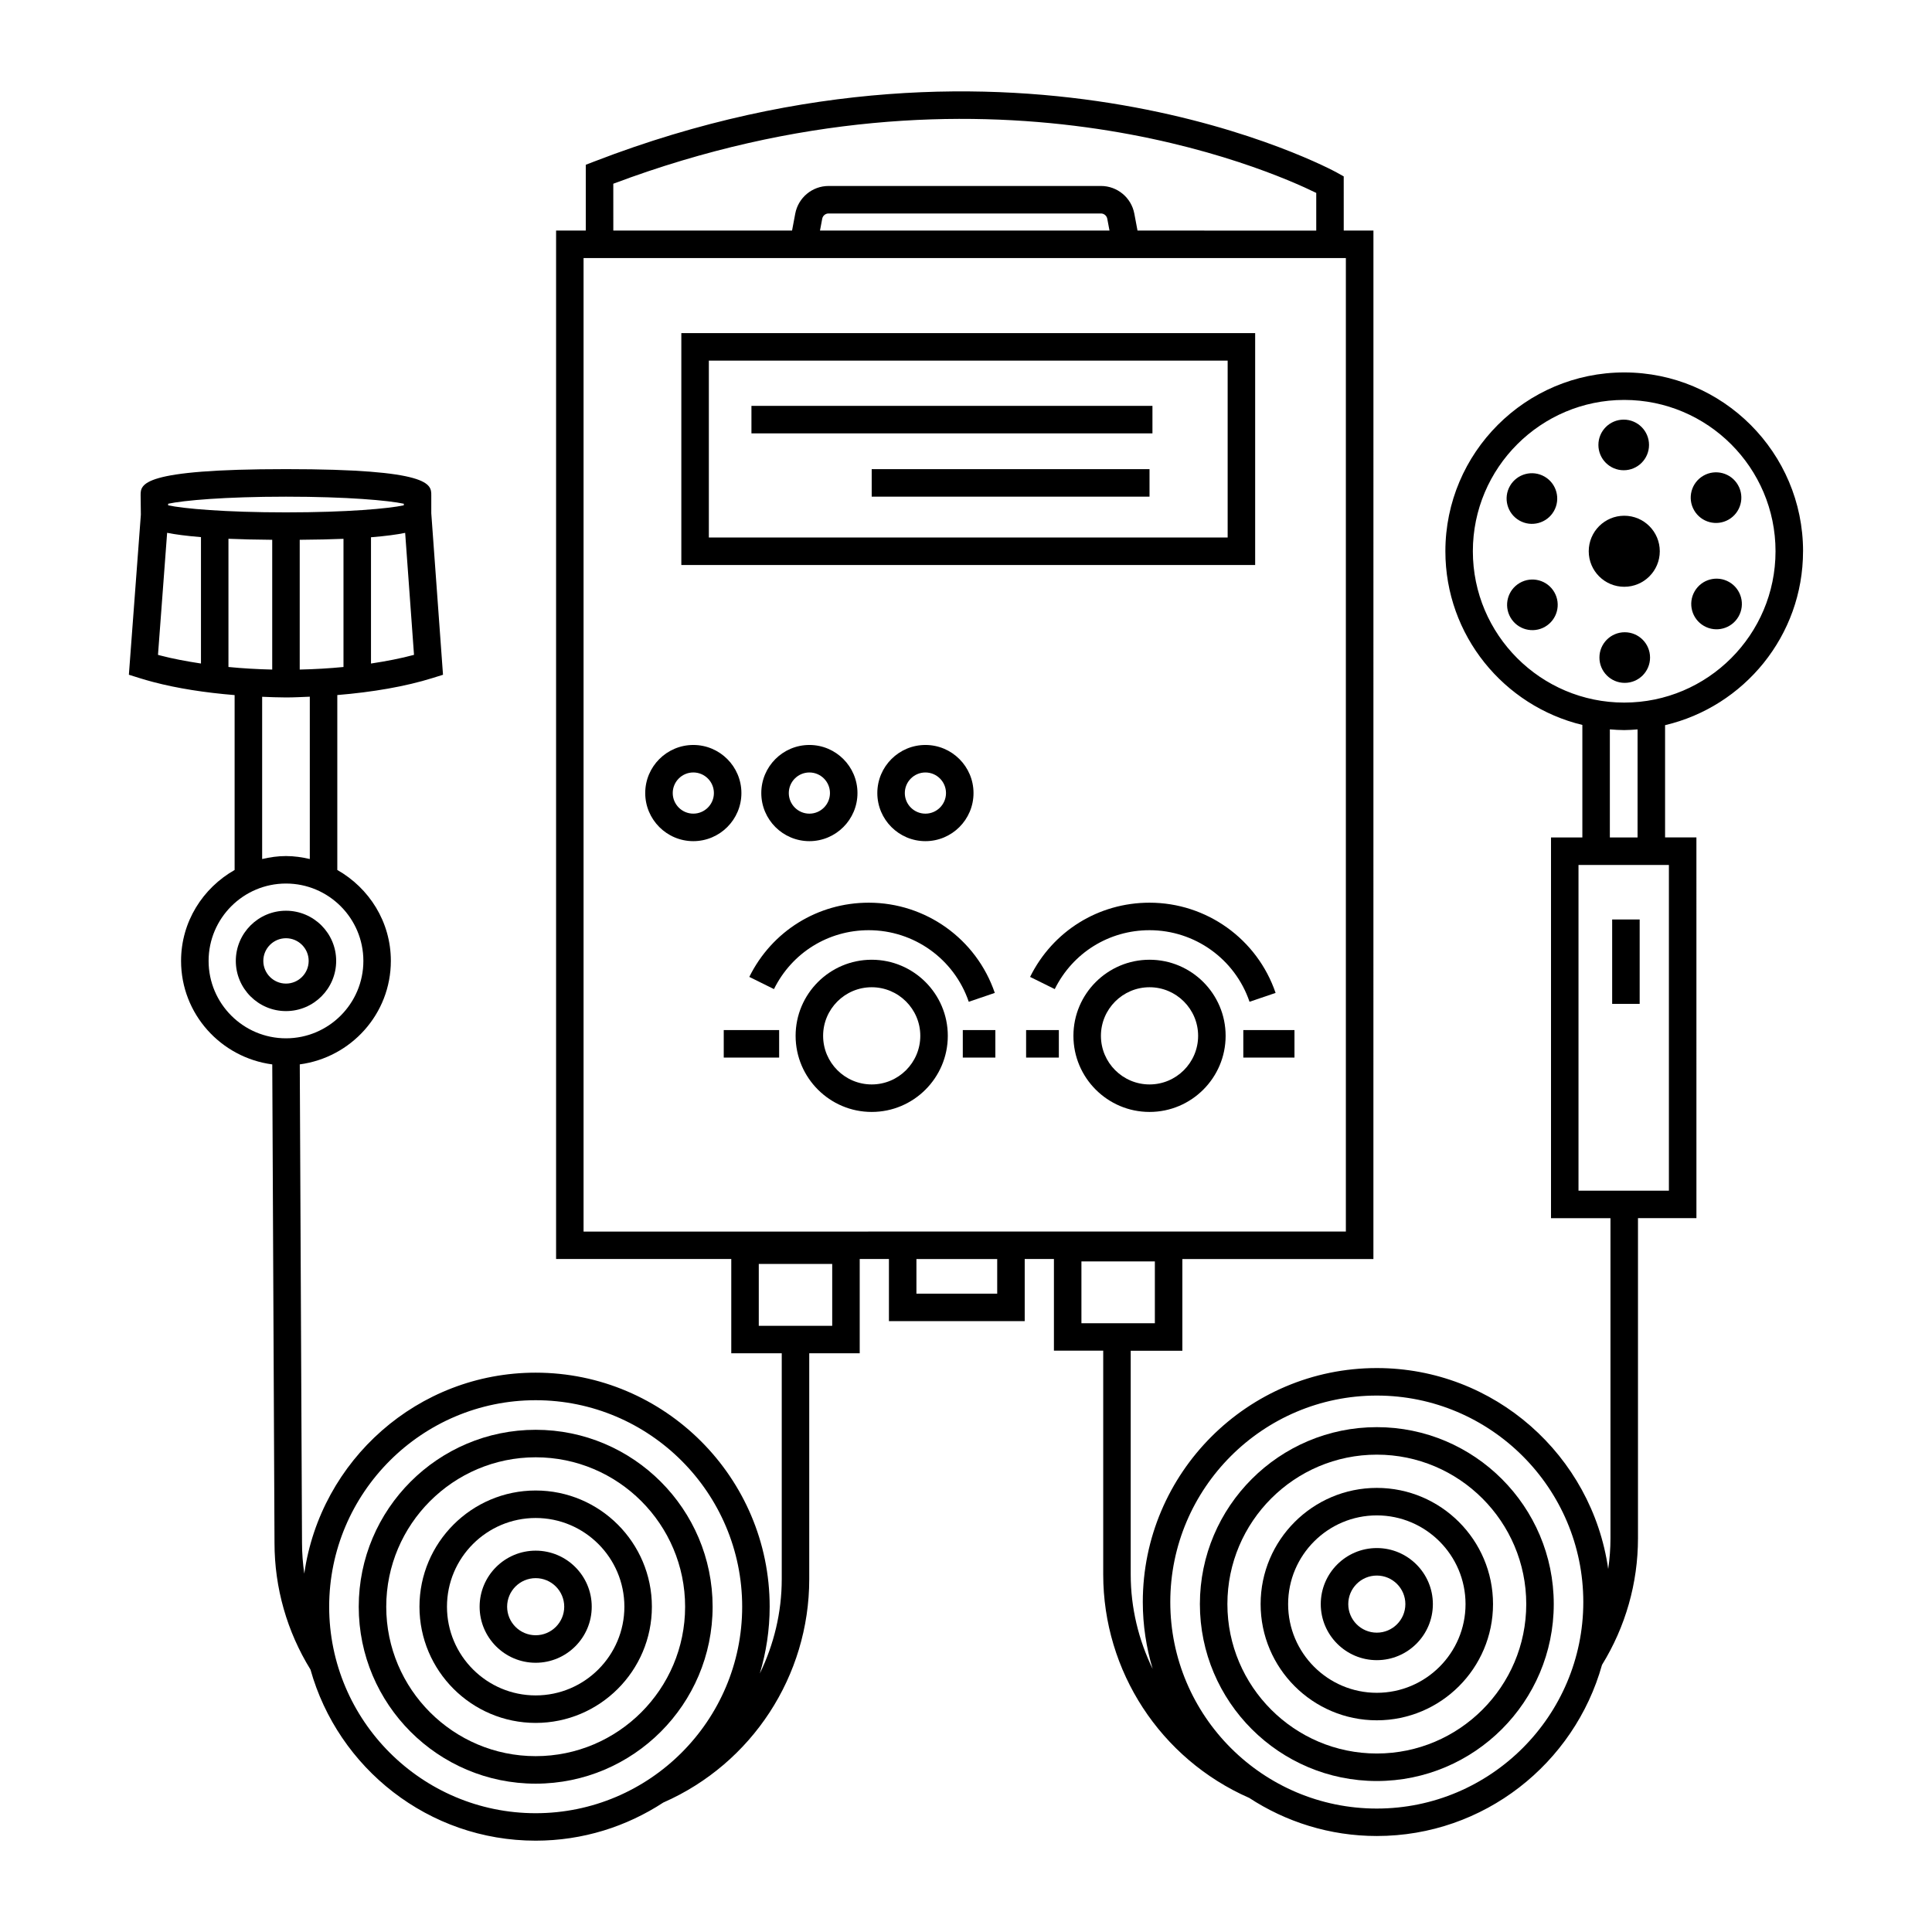 <?xml version="1.0" encoding="UTF-8"?>
<!-- Uploaded to: SVG Find, www.svgfind.com, Generator: SVG Find Mixer Tools -->
<svg fill="#000000" width="800px" height="800px" version="1.1" viewBox="144 144 512 512" xmlns="http://www.w3.org/2000/svg">
 <g>
  <path d="m376.5 354.17c0 7.027 5.715 12.746 12.746 12.746 7.027 0 12.746-5.715 12.746-12.746 0-7.027-5.715-12.746-12.746-12.746s-12.746 5.715-12.746 12.746zm18.199 0c0 3.008-2.449 5.457-5.457 5.457-3.008 0-5.457-2.449-5.457-5.457s2.449-5.457 5.457-5.457c3.008 0 5.457 2.449 5.457 5.457z"/>
  <path d="m345.75 354.17c0 7.027 5.715 12.746 12.746 12.746 7.023 0 12.742-5.715 12.742-12.746 0-7.027-5.715-12.746-12.742-12.746-7.031 0-12.746 5.715-12.746 12.746zm18.199 0c0 3.008-2.445 5.457-5.453 5.457-3.008 0-5.457-2.449-5.457-5.457s2.449-5.457 5.457-5.457c3.008 0 5.453 2.449 5.453 5.457z"/>
  <path d="m340.48 354.17c0-7.027-5.715-12.746-12.746-12.746-7.023 0-12.742 5.715-12.742 12.746 0 7.027 5.715 12.746 12.742 12.746 7.031-0.004 12.746-5.719 12.746-12.746zm-12.746 5.453c-3.008 0-5.453-2.449-5.453-5.457 0-3.008 2.445-5.457 5.453-5.457 3.008 0 5.457 2.449 5.457 5.457 0 3.012-2.449 5.457-5.457 5.457z"/>
  <path d="m375.01 398.34c-11.117 0-20.164 9.047-20.164 20.164 0 11.125 9.047 20.172 20.164 20.172 11.121 0 20.168-9.047 20.168-20.172 0-11.117-9.047-20.164-20.168-20.164zm0 33.047c-7.098 0-12.875-5.781-12.875-12.883 0-7.098 5.777-12.875 12.875-12.875 7.106 0 12.879 5.781 12.879 12.875 0 7.106-5.773 12.883-12.879 12.883z"/>
  <path d="m448.64 398.34c-11.125 0-20.172 9.047-20.172 20.164 0 11.125 9.047 20.172 20.172 20.172 11.117 0 20.164-9.047 20.164-20.172 0-11.117-9.047-20.164-20.164-20.164zm0 33.047c-7.106 0-12.883-5.781-12.883-12.883 0-7.098 5.781-12.875 12.883-12.875 7.098 0 12.875 5.781 12.875 12.875 0 7.106-5.781 12.883-12.875 12.883z"/>
  <path d="m476.63 232.28h-152.07v61.453h152.07zm-7.289 54.164h-137.49v-46.875h137.49z"/>
  <path d="m233.09 398.65c0-7.332-5.965-13.297-13.301-13.297-7.332 0-13.297 5.965-13.297 13.297 0 7.336 5.965 13.301 13.297 13.301 7.336 0 13.301-5.965 13.301-13.301zm-19.309 0c0-3.312 2.695-6.008 6.008-6.008s6.012 2.695 6.012 6.008-2.699 6.012-6.012 6.012-6.008-2.699-6.008-6.012z"/>
  <path d="m285.96 522.91c-25.855 0-46.891 21.031-46.891 46.887 0 25.859 21.031 46.891 46.891 46.891 25.855 0 46.891-21.031 46.891-46.891-0.004-25.855-21.035-46.887-46.891-46.887zm0 86.488c-21.836 0-39.602-17.766-39.602-39.602 0-21.832 17.766-39.598 39.602-39.598 21.836 0 39.602 17.766 39.602 39.598 0 21.836-17.77 39.602-39.602 39.602z"/>
  <path d="m285.96 539c-16.98 0-30.797 13.816-30.797 30.793 0 16.984 13.816 30.797 30.797 30.797 16.98 0 30.797-13.816 30.797-30.797-0.004-16.98-13.816-30.793-30.797-30.793zm0 54.301c-12.961 0-23.508-10.547-23.508-23.512 0-12.961 10.543-23.504 23.508-23.504 12.961 0 23.508 10.543 23.508 23.504 0 12.965-10.547 23.512-23.508 23.512z"/>
  <path d="m285.96 554.94c-8.191 0-14.855 6.664-14.855 14.855 0 8.191 6.664 14.855 14.855 14.855 8.191 0 14.855-6.664 14.855-14.855 0-8.195-6.664-14.855-14.855-14.855zm0 22.418c-4.172 0-7.566-3.394-7.566-7.566 0-4.172 3.394-7.566 7.566-7.566 4.172 0 7.566 3.394 7.566 7.566 0 4.172-3.394 7.566-7.566 7.566z"/>
  <path d="m475.14 409.48 6.906-2.348c-4.875-14.301-18.301-23.91-33.41-23.91-13.523 0-25.652 7.535-31.652 19.668l6.535 3.231c4.762-9.625 14.387-15.609 25.117-15.609 11.984 0 22.641 7.621 26.504 18.969z"/>
  <path d="m400.73 409.48 6.902-2.348c-4.871-14.301-18.297-23.91-33.41-23.91-13.527 0-25.652 7.539-31.648 19.668l6.535 3.231c4.758-9.629 14.383-15.609 25.113-15.609 11.992 0 22.645 7.621 26.508 18.969z"/>
  <path d="m621.83 290.09c0-26.129-21.262-47.391-47.391-47.391-26.137 0-47.398 21.262-47.398 47.391 0 22.305 15.512 41.012 36.301 46.027v29.82h-8.309v100.89h15.758v84.828c0 2.742-0.211 5.461-0.602 8.145-4.281-30.051-30.113-53.25-61.324-53.25-34.195 0-62.012 27.816-62.012 62.012 0 6.16 0.934 12.102 2.613 17.723-3.723-7.66-5.816-16.168-5.816-25.023v-59.305h13.688v-24.301h50.629l0.008-272.56h-7.871l-0.004-14.348-1.871-1.043c-0.832-0.469-84.789-46.105-196.66-2.938l-2.332 0.895v17.43h-7.867v272.55h46.426v24.984h13.375v59.855c0 8.855-2.09 17.355-5.809 25.012 1.68-5.617 2.609-11.555 2.609-17.711 0-34.195-27.82-62.012-62.016-62.012-31.211 0-57.039 23.199-61.316 53.25-0.387-2.688-0.602-5.41-0.602-8.16l-0.594-126.79c13.586-1.812 24.137-13.355 24.137-27.43 0-10.359-5.766-19.309-14.191-24.09v-46.355c9.355-0.77 18.078-2.269 25.258-4.516l2.754-0.859-3.106-42.797v-4.777c0-2.922 0-6.922-38.516-6.922-38.512 0-38.512 4-38.512 6.922l0.062 5.156-3.176 42.41 2.758 0.867c1.176 0.371 2.394 0.719 3.652 1.051 6.461 1.707 13.816 2.836 21.613 3.477v46.348c-8.426 4.781-14.191 13.73-14.191 24.09 0 14.086 10.566 25.633 24.168 27.434l0.594 126.8c0 11.91 3.312 23.496 9.535 33.574 7.305 26.113 31.258 45.344 59.672 45.344 12.496 0 24.121-3.746 33.871-10.133l0.004 0.008c23.469-10.328 38.629-33.559 38.629-59.191v-59.855h13.375v-24.984h7.742v16.465h35.984v-16.465h7.742v24.301h13.062v59.305c0 25.633 15.16 48.863 38.629 59.191l0.004-0.012c9.746 6.383 21.371 10.133 33.871 10.133 28.418 0 52.375-19.234 59.68-45.352 6.223-10.082 9.535-21.668 9.535-33.562v-84.828h15.488l-0.004-100.89h-8.305v-29.75c20.918-4.918 36.562-23.695 36.562-46.098zm-405.69-3.039v34.391c-3.953-0.09-7.832-0.312-11.598-0.684v-33.977c3.324 0.145 7.188 0.234 11.598 0.27zm7.289 0c4.394-0.031 8.246-0.121 11.598-0.258v33.969c-3.754 0.367-7.625 0.59-11.598 0.68zm18.887 32.793v-33.465c3.879-0.309 6.828-0.707 9.055-1.164l2.344 32.328c-3.481 0.949-7.363 1.684-11.398 2.301zm-53.754-42.348c4.008-0.867 14.941-1.871 31.223-1.871s27.219 1.004 31.227 1.871v0.418c-4.008 0.867-14.945 1.871-31.227 1.871s-27.215-1.004-31.223-1.867zm-2.695 40.051 2.422-32.344c2.125 0.426 5.062 0.82 8.969 1.141v33.496c-3.824-0.586-7.516-1.266-10.824-2.141-0.195-0.051-0.383-0.098-0.566-0.152zm27.605 11.109c2.094 0.078 4.176 0.176 6.312 0.176 2.141 0 4.215-0.121 6.316-0.199v43.02c-2.039-0.477-4.137-0.789-6.316-0.789-2.18 0-4.277 0.312-6.312 0.789zm-14.191 70c0-11.305 9.199-20.508 20.508-20.508 11.309 0 20.508 9.199 20.508 20.508 0 11.305-9.199 20.508-20.508 20.508-11.309 0.004-20.508-9.199-20.508-20.508zm31.953 171.14c0-30.172 24.551-54.723 54.723-54.723 30.176 0 54.727 24.551 54.727 54.723 0 30.172-24.551 54.723-54.727 54.723-30.172 0-54.723-24.551-54.723-54.723zm133.31-74.445h-19.461v-16.387h19.461zm-58.016-302.66c98.285-36.934 173.62-3.781 186.29 2.434v9.984l-47.367-0.004-0.844-4.488c-0.797-4.25-4.519-7.332-8.84-7.332h-72.18c-4.32 0-8.039 3.082-8.84 7.336l-0.844 4.484h-47.367zm131.5 12.414h-76.723l0.59-3.137c0.152-0.809 0.859-1.395 1.68-1.395h72.18c0.82 0 1.523 0.586 1.68 1.391zm-139.38 7.289h202.02v257.98l-202.02 0.004zm109.62 274.44h-21.406v-9.176h21.406zm22.32-8.547h19.461v16.387h-19.461zm78.273 145c-30.172 0-54.723-24.551-54.723-54.723s24.551-54.723 54.723-54.723c30.18 0 54.73 24.551 54.73 54.723s-24.551 54.723-54.73 54.723zm25.461-333.2c0-22.113 17.992-40.102 40.109-40.102 22.117 0 40.102 17.992 40.102 40.102 0 22.117-17.988 40.105-40.102 40.105-22.113 0-40.109-17.992-40.109-40.105zm51.953 169.45h-23.957v-86.312h23.957zm-8.305-93.602h-7.344v-28.645c1.258 0.102 2.523 0.191 3.809 0.191 1.195 0 2.367-0.094 3.539-0.18z"/>
  <path d="m508.87 522.21c-25.852 0-46.887 21.031-46.887 46.891 0 25.852 21.031 46.887 46.887 46.887 25.859 0 46.891-21.031 46.891-46.887 0.004-25.859-21.031-46.891-46.891-46.891zm0 86.488c-21.832 0-39.598-17.766-39.598-39.598 0-21.836 17.766-39.602 39.598-39.602 21.836 0 39.602 17.766 39.602 39.602 0.004 21.832-17.762 39.598-39.602 39.598z"/>
  <path d="m508.87 538.31c-16.977 0-30.793 13.816-30.793 30.797 0 16.977 13.816 30.793 30.793 30.793 16.984 0 30.797-13.816 30.797-30.793 0.004-16.98-13.812-30.797-30.797-30.797zm0 54.301c-12.961 0-23.504-10.543-23.504-23.504 0-12.961 10.543-23.512 23.504-23.512 12.961 0 23.512 10.547 23.512 23.512 0 12.965-10.551 23.504-23.512 23.504z"/>
  <path d="m571.24 387.67h7.289v22.371h-7.289z"/>
  <path d="m583.86 290.09c0-5.199-4.215-9.414-9.414-9.414-5.199 0-9.414 4.215-9.414 9.414 0 5.199 4.215 9.414 9.414 9.414 5.195 0 9.414-4.215 9.414-9.414z"/>
  <path d="m508.87 554.25c-8.191 0-14.855 6.664-14.855 14.855 0 8.191 6.664 14.855 14.855 14.855s14.855-6.664 14.855-14.855c0-8.191-6.66-14.855-14.855-14.855zm0 22.422c-4.172 0-7.566-3.394-7.566-7.566s3.394-7.566 7.566-7.566 7.566 3.394 7.566 7.566-3.394 7.566-7.566 7.566z"/>
  <path d="m574.3 268.62c3.703 0 6.707-3.004 6.707-6.707 0-3.703-3.004-6.707-6.707-6.707-3.703 0-6.707 3.004-6.707 6.707 0 3.703 3.004 6.707 6.707 6.707z"/>
  <path d="m546.62 281.93c3.207 1.852 7.309 0.754 9.164-2.457 1.852-3.207 0.754-7.312-2.457-9.164-3.207-1.852-7.309-0.754-9.164 2.457-1.848 3.211-0.75 7.312 2.457 9.164z"/>
  <path d="m546.75 298.48c-3.207 1.852-4.309 5.953-2.457 9.16s5.953 4.309 9.16 2.457c3.207-1.852 4.309-5.953 2.457-9.16-1.852-3.211-5.953-4.309-9.16-2.457z"/>
  <path d="m581.28 318.26c0-3.703-3.004-6.707-6.707-6.707s-6.707 3.004-6.707 6.707 3.004 6.707 6.707 6.707 6.707-3.004 6.707-6.707z"/>
  <path d="m602.26 298.25c-3.207-1.852-7.309-0.754-9.164 2.457-1.852 3.207-0.754 7.312 2.457 9.164 3.207 1.852 7.309 0.754 9.164-2.457 1.852-3.211 0.75-7.312-2.457-9.164z"/>
  <path d="m602.12 281.69c3.207-1.852 4.309-5.953 2.457-9.164-1.852-3.207-5.957-4.309-9.164-2.457-3.207 1.852-4.309 5.953-2.457 9.16 1.852 3.215 5.953 4.316 9.164 2.461z"/>
  <path d="m415.93 416.98h8.676v7.289h-8.676z"/>
  <path d="m473.49 416.98h13.559v7.289h-13.559z"/>
  <path d="m399.15 416.98h8.629v7.289h-8.629z"/>
  <path d="m335.8 416.98h14.68v7.289h-14.68z"/>
  <path d="m343.14 251.56h106.27v7.289h-106.27z"/>
  <path d="m375.01 268.33h73.625v7.289h-73.625z"/>
 </g>
</svg>